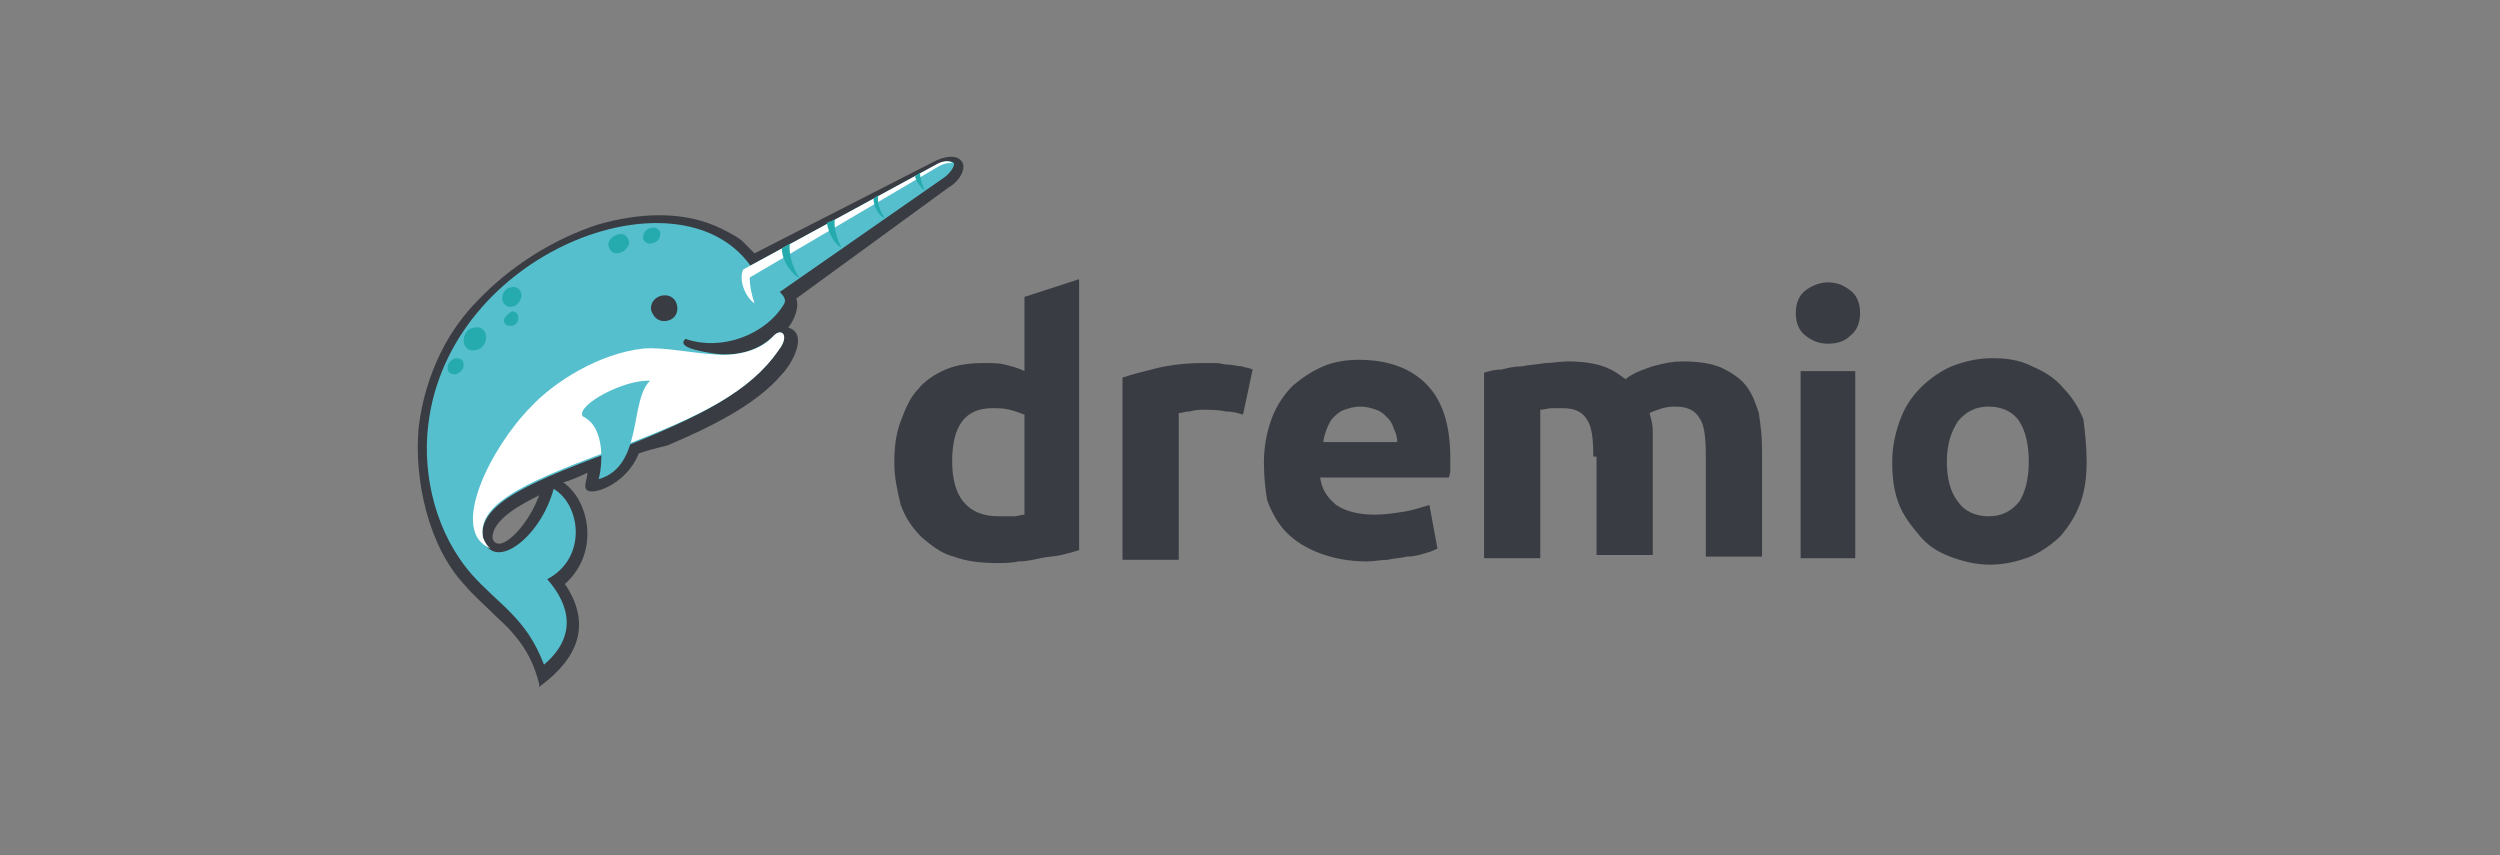 <svg width="377" height="129" viewBox="0 0 377 129" fill="none" xmlns="http://www.w3.org/2000/svg">
<rect x="0" y="0" width="377" height="129" fill="#808080" stroke="none"/>
<g clip-path="url(#clip0_2600_247)">
<path fill-rule="evenodd" clip-rule="evenodd" d="M154.49 44.772V55.962C153.521 55.475 152.552 55.232 151.583 54.989C150.613 54.745 149.644 54.745 148.432 54.745C146.251 54.745 144.313 54.989 142.617 55.718C140.92 56.448 139.466 57.421 138.497 58.637C137.286 59.854 136.559 61.556 135.832 63.502C135.105 65.448 134.862 67.394 134.862 69.827C134.862 72.016 135.347 74.205 135.832 76.151C136.559 78.097 137.528 79.556 138.982 81.016C140.436 82.232 141.89 83.448 143.828 83.935C145.767 84.665 147.948 84.908 150.371 84.908C151.34 84.908 152.552 84.908 153.521 84.665C154.556 84.665 155.414 84.487 156.397 84.284C156.565 84.249 156.737 84.214 156.914 84.178C157.398 84.057 157.944 83.996 158.489 83.935C159.034 83.874 159.579 83.813 160.064 83.692C161.033 83.448 162.002 83.205 162.729 82.962V42.097L154.49 44.772ZM154.49 77.611C154.273 77.611 154.055 77.66 153.815 77.714C153.521 77.78 153.194 77.854 152.794 77.854H150.613C148.19 77.854 146.494 77.124 145.282 75.665C144.071 74.205 143.586 72.016 143.586 69.584C143.586 64.232 145.525 61.556 149.644 61.556C150.613 61.556 151.34 61.556 152.31 61.8C152.956 61.962 153.387 62.124 153.817 62.286C154.033 62.367 154.248 62.448 154.49 62.529V77.611Z" fill="#393C42"/>
<path fill-rule="evenodd" clip-rule="evenodd" d="M313.697 75.908C314.424 73.962 314.666 71.773 314.666 69.584C314.666 67.394 314.424 65.205 314.181 63.259C313.454 61.313 312.243 59.611 311.031 58.394C309.82 56.935 308.123 55.962 306.427 55.232C304.489 54.259 302.55 54.016 300.369 54.016C298.188 54.016 296.25 54.502 294.311 55.232C292.615 55.962 290.918 57.178 289.707 58.394C288.253 59.854 287.284 61.313 286.557 63.259C285.83 65.205 285.345 67.394 285.345 69.584C285.345 72.016 285.587 73.962 286.314 75.908C287.041 77.854 288.253 79.313 289.464 80.773C290.676 82.232 292.13 83.205 294.069 83.935C296.007 84.665 297.946 85.151 300.127 85.151C302.308 85.151 304.246 84.665 306.185 83.935C307.881 83.205 309.577 81.989 310.789 80.773C312.001 79.313 312.97 77.854 313.697 75.908ZM304.489 63.502C305.458 64.962 305.942 67.151 305.942 69.584C305.942 72.016 305.458 74.205 304.489 75.665C303.277 77.124 301.823 77.854 299.884 77.854C297.946 77.854 296.25 77.124 295.28 75.665C294.069 74.205 293.584 72.016 293.584 69.584C293.584 66.908 294.311 64.962 295.28 63.502C296.492 62.043 297.946 61.313 299.884 61.313C301.823 61.313 303.519 62.043 304.489 63.502Z" fill="#393C42"/>
<path d="M184.781 62.044C185.75 62.044 186.72 62.287 187.447 62.53L188.901 55.719C188.628 55.583 188.356 55.523 188.041 55.453C187.795 55.399 187.523 55.339 187.204 55.233C186.841 55.233 186.538 55.172 186.235 55.111C185.932 55.05 185.629 54.989 185.266 54.989C184.902 54.989 184.599 54.928 184.296 54.868C183.993 54.807 183.691 54.746 183.327 54.746H181.631C178.965 54.746 176.784 54.989 174.603 55.476C172.665 55.962 170.726 56.449 169.272 56.935V84.422H177.754V62.287C177.971 62.287 178.189 62.238 178.429 62.184C178.723 62.117 179.05 62.044 179.45 62.044C180.177 61.8 180.904 61.8 181.388 61.8C182.6 61.8 183.812 61.8 184.781 62.044Z" fill="#393C42"/>
<path d="M271.533 55.962H279.772V84.179H271.533V55.962Z" fill="#393C42"/>
<path fill-rule="evenodd" clip-rule="evenodd" d="M191.808 63.016C191.081 64.962 190.597 67.151 190.597 69.827C190.597 72.016 190.839 73.962 191.081 75.421C191.808 77.367 192.778 79.07 193.989 80.286C195.443 81.746 197.139 82.719 199.078 83.448C201.017 84.178 203.44 84.665 206.105 84.665C206.59 84.665 207.135 84.604 207.68 84.543C208.226 84.482 208.771 84.421 209.256 84.421C209.74 84.3 210.225 84.239 210.709 84.178C211.194 84.117 211.679 84.056 212.163 83.935C213.133 83.935 214.102 83.692 214.829 83.448C215.798 83.205 216.283 82.962 216.768 82.719L215.556 76.151C215.221 76.235 214.858 76.348 214.466 76.47C213.721 76.701 212.873 76.965 211.921 77.124C210.467 77.367 208.771 77.611 207.317 77.611C204.894 77.611 202.955 77.124 201.501 76.151C200.047 74.935 199.32 73.719 199.078 72.016H218.464C218.706 71.529 218.706 71.043 218.706 70.556V69.097C218.706 63.989 217.494 60.34 215.071 57.908C212.648 55.475 209.255 54.259 204.894 54.259C203.197 54.259 201.259 54.502 199.563 55.232C197.866 55.962 196.412 56.935 194.958 58.151C193.747 59.367 192.535 61.07 191.808 63.016ZM210.225 64.719C210.467 65.205 210.709 65.935 210.709 66.664H199.563C199.563 66.178 199.805 65.448 200.047 64.719C200.104 64.604 200.162 64.475 200.222 64.34C200.417 63.901 200.646 63.387 201.017 63.016C201.501 62.529 201.986 62.043 202.713 61.8C203.44 61.556 204.167 61.313 205.136 61.313C206.105 61.313 206.832 61.556 207.559 61.8C208.286 62.043 208.771 62.529 209.256 63.016C209.74 63.502 209.982 63.989 210.225 64.719Z" fill="#393C42"/>
<path d="M239.304 63.26C240.031 64.233 240.273 66.179 240.273 68.854H240.758V83.692H249.239V64.962C249.239 64.156 249.073 63.517 248.878 62.769L248.877 62.766L248.876 62.762C248.836 62.609 248.795 62.451 248.754 62.287C249.239 62.043 249.966 61.8 250.693 61.557C251.662 61.314 252.147 61.314 252.632 61.314C254.328 61.314 255.539 61.8 256.266 63.016C256.993 63.989 257.236 65.935 257.236 68.611V83.936H265.717V67.638C265.717 65.692 265.475 63.989 265.232 62.287C264.748 60.827 264.263 59.368 263.294 58.151C262.325 56.935 261.113 56.206 259.659 55.476C257.963 54.746 256.024 54.503 253.601 54.503C252.389 54.503 250.935 54.746 249.239 55.233C247.785 55.719 246.331 56.206 245.12 57.178C244.15 56.449 243.181 55.719 241.727 55.233C240.273 54.746 238.577 54.503 236.396 54.503C235.79 54.503 235.245 54.564 234.7 54.624C234.154 54.685 233.609 54.746 233.003 54.746C232.428 54.862 231.852 54.922 231.303 54.98C230.695 55.044 230.12 55.105 229.611 55.233C228.399 55.233 227.43 55.476 226.461 55.719C225.491 55.719 224.522 55.962 223.795 56.206V84.179H232.276V61.8C232.519 61.8 232.822 61.739 233.125 61.678C233.427 61.618 233.73 61.557 233.973 61.557H235.669C237.365 61.557 238.577 62.043 239.304 63.26Z" fill="#393C42"/>
<path d="M279.044 50.61C280.014 49.88 280.498 48.664 280.498 47.205C280.498 45.745 280.014 44.529 279.044 43.799C278.075 43.07 277.106 42.583 275.652 42.583C274.44 42.583 273.229 43.07 272.259 43.799C271.29 44.529 270.805 45.745 270.805 47.205C270.805 48.664 271.29 49.88 272.259 50.61C273.229 51.34 274.198 51.827 275.652 51.827C276.863 51.827 278.075 51.583 279.044 50.61Z" fill="#393C42"/>
<path fill-rule="evenodd" clip-rule="evenodd" d="M81.31 74.692C78.886 75.908 74.04 78.341 74.282 81.26C75.009 82.962 76.948 81.26 77.675 80.53C79.371 78.827 80.583 76.638 81.31 74.692ZM96.334 68.368C94.637 72.746 89.791 74.692 88.579 73.962C87.852 73.476 88.579 72.26 88.579 71.287C87.61 71.773 85.914 72.503 84.945 72.746C87.368 74.449 88.579 77.611 88.579 80.53C88.579 83.449 87.368 86.124 85.187 88.07C89.306 94.152 87.125 99.26 81.552 103.395L81.31 103.638V103.152C80.583 100.233 79.371 97.8 77.432 95.611C76.463 94.395 75.251 93.422 74.282 92.449C72.828 90.989 71.374 89.773 70.163 88.314C64.589 82.476 62.408 72.26 63.135 64.476C63.62 60.34 64.832 56.449 66.528 53.043C67.982 50.124 69.92 47.448 72.101 45.259C76.948 40.151 83.49 36.016 90.276 33.827C96.334 32.124 103.119 31.637 108.934 34.556C109.904 35.043 111.358 35.773 112.085 36.502C112.569 36.989 113.054 37.475 113.539 37.962C113.539 37.962 113.539 37.962 113.781 38.205L140.436 24.583C142.617 23.367 144.314 23.367 145.041 24.34C145.768 25.313 144.798 27.259 143.102 28.232L120.081 45.016C120.566 46.232 119.839 48.178 118.87 49.394C122.02 50.367 119.354 54.989 117.9 56.449C114.023 61.07 106.996 64.476 100.695 67.151C98.757 67.638 97.788 67.881 96.334 68.368Z" fill="#393C42"/>
<path fill-rule="evenodd" clip-rule="evenodd" d="M117.415 52.8C119.112 50.61 117.9 49.394 116.688 50.61C114.265 53.043 110.873 53.773 107.48 53.286C102.876 52.556 102.634 51.827 103.361 51.097C108.934 53.043 115.477 50.367 118.142 45.989C119.354 44.286 115.477 43.07 113.054 39.907C102.149 25.07 67.739 37.962 64.589 63.989C63.62 71.773 65.8 80.529 71.132 86.611C75.251 91.232 79.371 93.178 82.036 100.232C86.883 96.097 86.156 91.476 82.521 87.34C88.579 84.178 87.61 76.151 83.49 73.719C81.552 81.016 74.524 86.367 72.828 81.259C71.859 75.908 80.34 72.502 94.152 67.394C105.542 62.773 113.054 59.124 117.415 52.8Z" fill="#55BFCE"/>
<path fill-rule="evenodd" clip-rule="evenodd" d="M117.416 52.8C119.112 50.611 117.901 49.395 116.689 50.611C114.751 52.8 111.6 53.53 108.935 53.53C104.088 53.287 100.453 52.314 97.061 52.557C90.276 53.287 83.491 57.665 80.098 61.314C74.04 67.395 67.498 80.287 74.04 82.719C73.556 82.476 73.071 81.746 72.829 81.017C71.859 75.665 80.341 72.26 94.153 67.152C105.542 62.773 113.054 59.125 117.416 52.8Z" fill="white"/>
<path fill-rule="evenodd" clip-rule="evenodd" d="M87.852 62.773C91.487 64.476 90.76 70.557 90.275 72.26C97.061 70.314 94.88 60.341 98.03 57.422C94.153 57.178 86.883 61.07 87.852 62.773Z" fill="#55BFCE"/>
<path fill-rule="evenodd" clip-rule="evenodd" d="M99.242 44.772C100.211 44.285 101.422 44.529 101.907 45.502C102.392 46.475 102.149 47.691 101.18 48.177C100.211 48.664 98.999 48.421 98.515 47.448C97.788 46.475 98.272 45.258 99.242 44.772Z" fill="#393C42"/>
<path fill-rule="evenodd" clip-rule="evenodd" d="M115.477 45.502L142.375 26.772C143.102 26.286 144.071 25.07 143.829 24.583C143.344 24.097 142.133 24.34 141.163 24.826L112.084 40.637C111.115 42.583 113.054 46.718 115.477 45.502Z" fill="#55BFCE"/>
<path fill-rule="evenodd" clip-rule="evenodd" d="M113.054 41.854L141.163 25.314C142.375 24.584 142.86 24.584 143.587 24.584C143.102 24.097 141.89 24.34 141.163 24.827L112.085 40.638C111.358 42.097 112.327 44.773 113.781 45.746C113.296 44.287 113.054 43.07 113.054 41.854Z" fill="white"/>
<path fill-rule="evenodd" clip-rule="evenodd" d="M71.617 49.394C72.587 49.151 73.314 49.881 73.314 50.854C73.314 51.827 72.587 52.8 71.617 52.8C70.648 53.043 69.92 52.313 69.92 51.34C69.92 50.367 70.648 49.394 71.617 49.394Z" fill="#25ABAD"/>
<path fill-rule="evenodd" clip-rule="evenodd" d="M77.191 43.313C77.918 43.07 78.645 43.8 78.645 44.529C78.645 45.259 77.918 46.232 77.191 46.232C76.463 46.475 75.736 45.746 75.736 45.016C75.736 44.286 76.221 43.313 77.191 43.313Z" fill="#25ABAD"/>
<path fill-rule="evenodd" clip-rule="evenodd" d="M93.668 35.286C94.395 35.286 94.88 36.016 94.88 36.746C94.638 37.475 93.911 38.205 92.941 38.205C92.214 38.205 91.729 37.475 91.729 36.746C91.971 35.773 92.941 35.286 93.668 35.286Z" fill="#25ABAD"/>
<path fill-rule="evenodd" clip-rule="evenodd" d="M98.757 34.313C99.484 34.557 99.727 35.043 99.484 35.773C99.242 36.503 98.515 36.746 97.787 36.746C97.06 36.503 96.818 36.016 97.06 35.286C97.302 34.557 98.03 34.313 98.757 34.313Z" fill="#25ABAD"/>
<path fill-rule="evenodd" clip-rule="evenodd" d="M77.19 46.962C77.675 46.962 78.16 47.205 78.16 47.935C78.16 48.664 77.675 49.151 76.948 49.151C76.463 49.151 75.978 48.908 75.978 48.178C76.22 47.691 76.705 47.205 77.19 46.962Z" fill="#25ABAD"/>
<path fill-rule="evenodd" clip-rule="evenodd" d="M68.708 54.016C69.435 54.016 69.92 54.26 69.92 54.989C69.92 55.719 69.435 56.206 68.708 56.449C67.981 56.449 67.496 56.206 67.496 55.476C67.496 54.746 67.981 54.26 68.708 54.016Z" fill="#25ABAD"/>
<path fill-rule="evenodd" clip-rule="evenodd" d="M119.112 36.745L117.9 37.475C117.9 39.421 119.596 41.61 120.565 41.853C119.596 40.637 118.869 38.205 119.112 36.745ZM125.897 33.097L124.685 33.583C124.927 35.286 126.139 37.232 126.866 37.232C126.381 36.502 125.654 34.313 125.897 33.097ZM132.439 29.448L131.712 29.934C131.712 30.907 132.439 32.61 133.409 32.853C132.924 32.124 132.197 30.907 132.439 29.448ZM138.74 26.043L138.013 26.529C138.013 27.259 138.982 28.475 139.467 28.718C139.224 28.232 138.74 27.015 138.74 26.043Z" fill="#25ABAD"/>
</g>
<defs>
<clipPath id="clip0_2600_247">
<rect width="251.667" height="80" fill="white" transform="translate(63 23.638)"/>
</clipPath>
</defs>
</svg>
